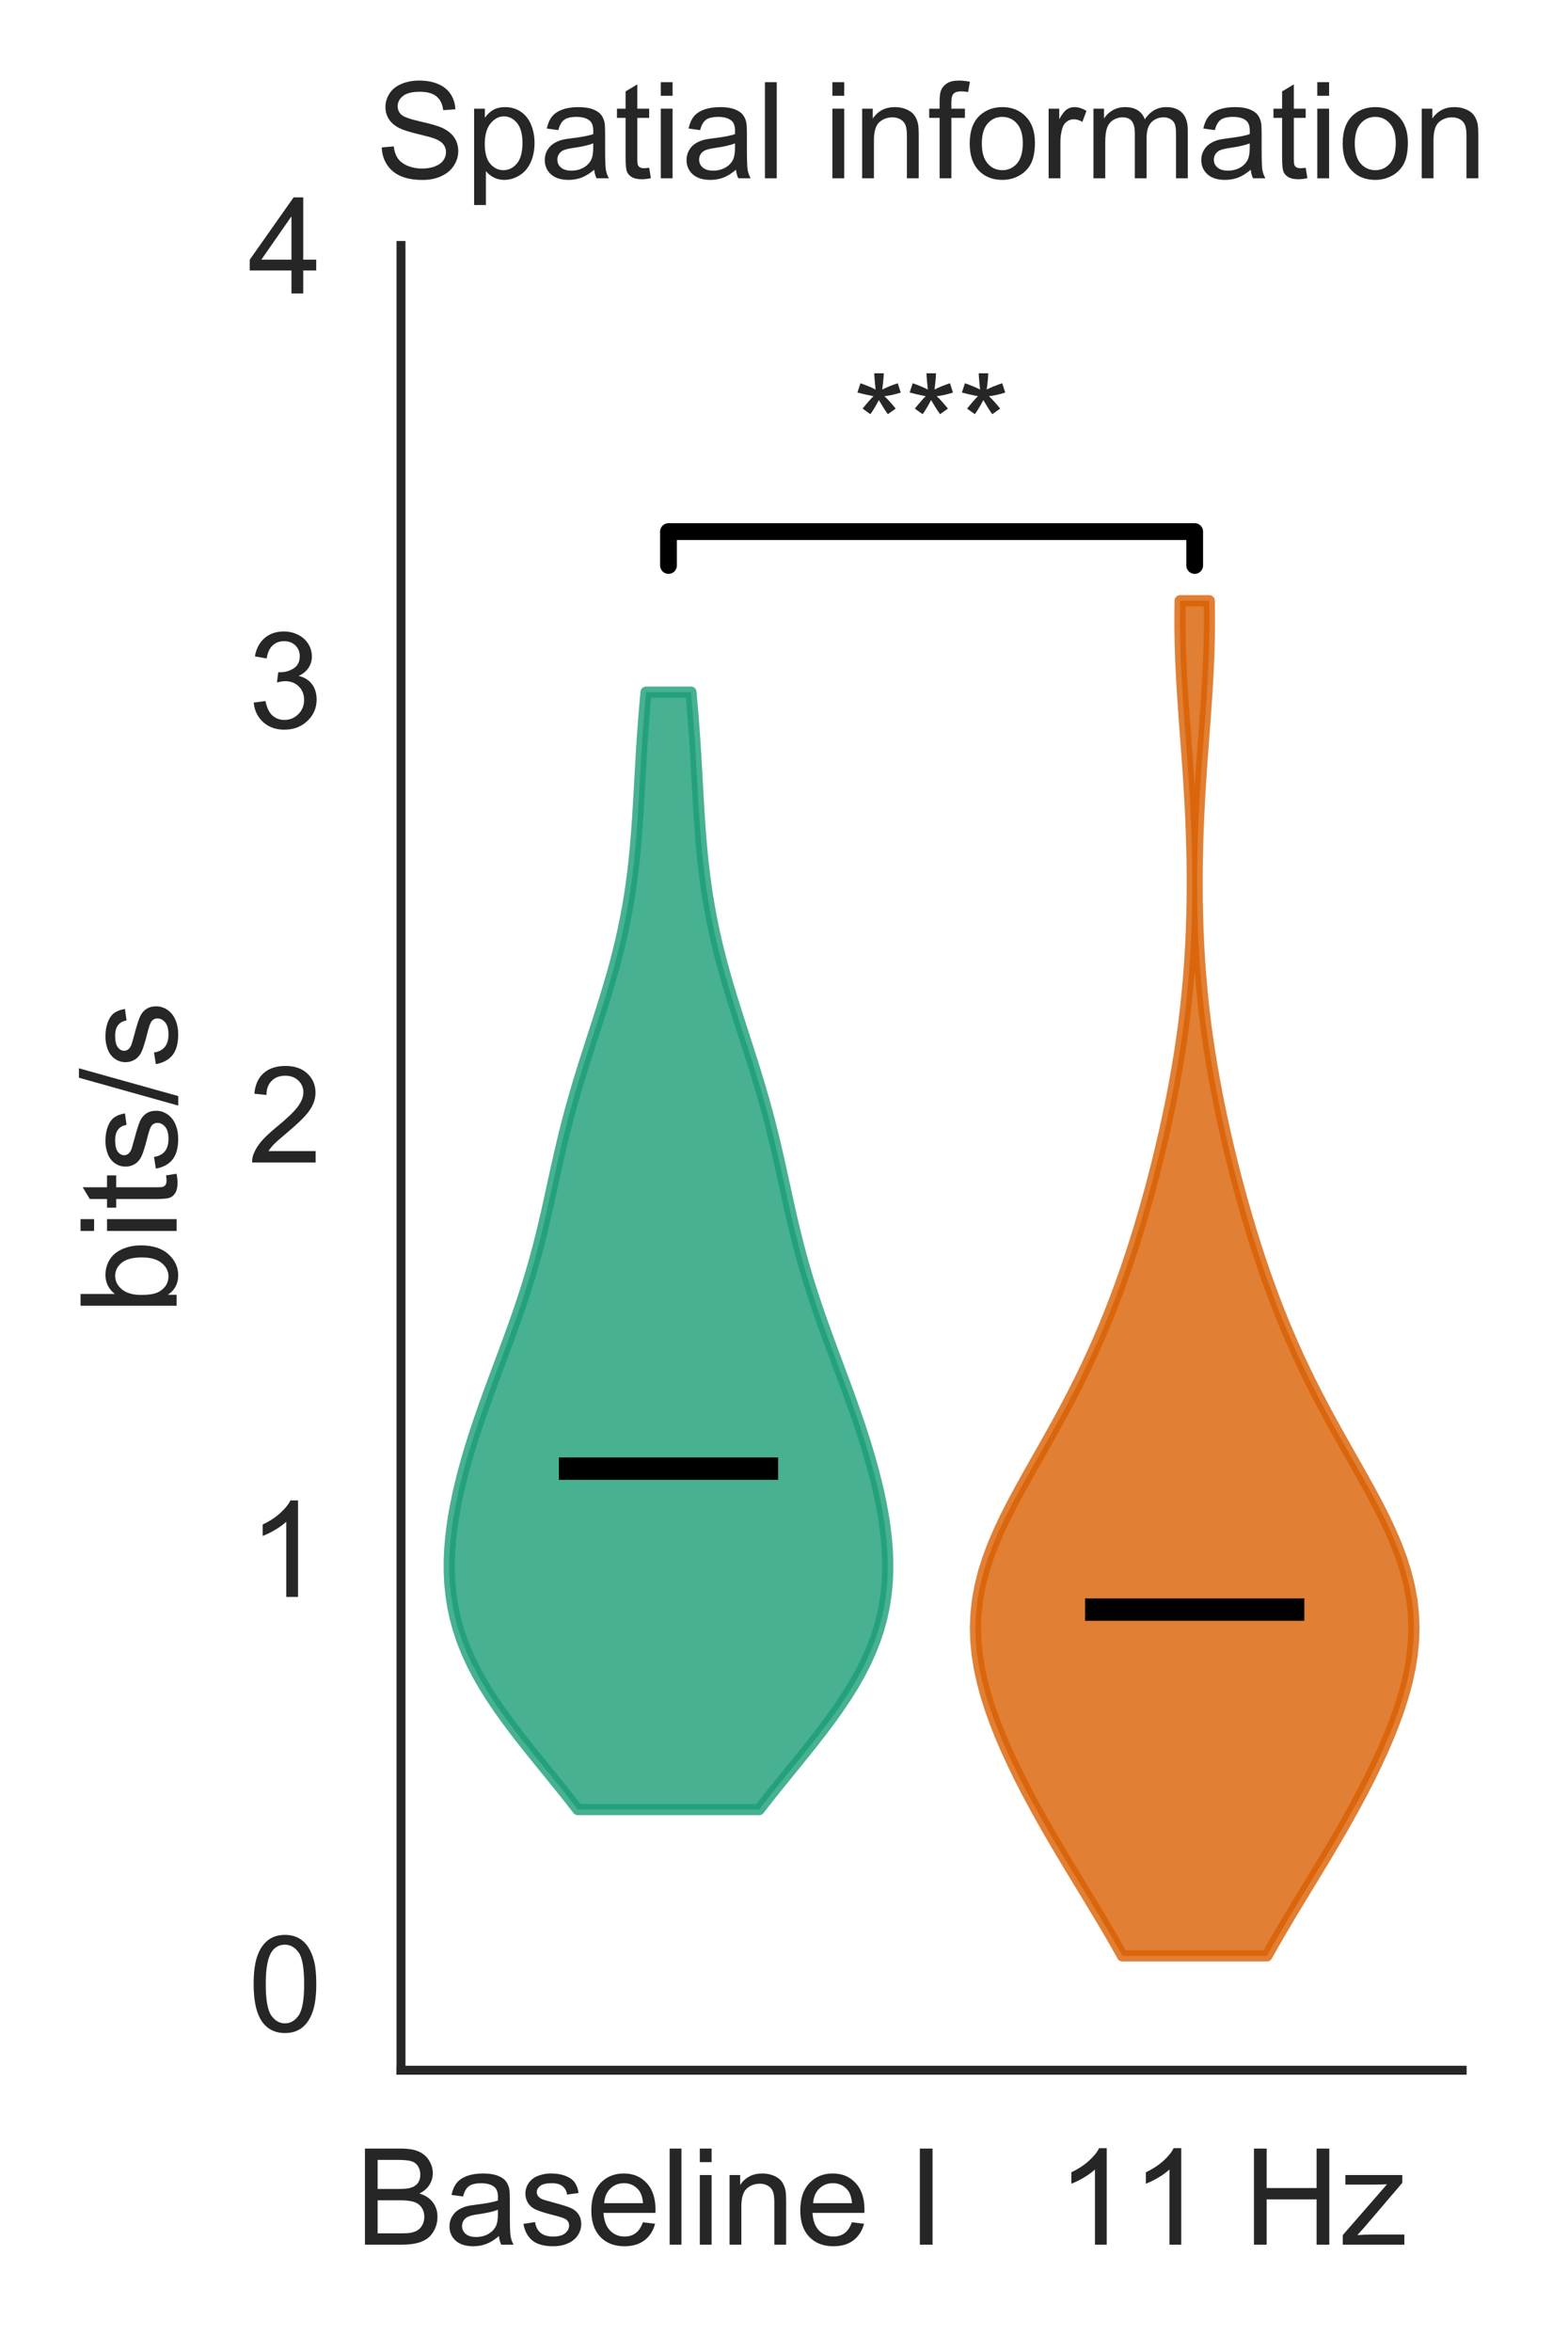 <?xml version="1.0" encoding="utf-8" standalone="no"?>
<!DOCTYPE svg PUBLIC "-//W3C//DTD SVG 1.1//EN"
  "http://www.w3.org/Graphics/SVG/1.1/DTD/svg11.dtd">
<!-- Created with matplotlib (https://matplotlib.org/) -->
<svg height="210.19pt" version="1.1" viewBox="0 0 140.168 210.19" width="140.168pt" xmlns="http://www.w3.org/2000/svg" xmlns:xlink="http://www.w3.org/1999/xlink">
 <defs>
  <style type="text/css">
*{stroke-linecap:butt;stroke-linejoin:round;}
  </style>
 </defs>
 <g id="figure_1">
  <g id="patch_1">
   <path d="M 0 210.19 
L 140.168 210.19 
L 140.168 0 
L 0 0 
z
" style="fill:#ffffff;"/>
  </g>
  <g id="axes_1">
   <g id="patch_2">
    <path d="M 35.847 185.016 
L 130.708 185.016 
L 130.708 21.936 
L 35.847 21.936 
z
" style="fill:#ffffff;"/>
   </g>
   <g id="matplotlib.axis_1">
    <g id="xtick_1">
     <g id="text_1">
      <!-- Baseline I  -->
      <defs>
       <path d="M 7.328 0 
L 7.328 71.578 
L 34.188 71.578 
Q 42.391 71.578 47.344 69.406 
Q 52.297 67.234 55.094 62.719 
Q 57.906 58.203 57.906 53.266 
Q 57.906 48.688 55.422 44.625 
Q 52.938 40.578 47.906 38.094 
Q 54.391 36.188 57.875 31.594 
Q 61.375 27 61.375 20.75 
Q 61.375 15.719 59.25 11.391 
Q 57.125 7.078 54 4.734 
Q 50.875 2.391 46.156 1.188 
Q 41.453 0 34.625 0 
z
M 16.797 41.5 
L 32.281 41.5 
Q 38.578 41.5 41.312 42.328 
Q 44.922 43.406 46.75 45.891 
Q 48.578 48.391 48.578 52.156 
Q 48.578 55.719 46.875 58.422 
Q 45.172 61.141 41.984 62.141 
Q 38.812 63.141 31.109 63.141 
L 16.797 63.141 
z
M 16.797 8.453 
L 34.625 8.453 
Q 39.203 8.453 41.062 8.797 
Q 44.344 9.375 46.531 10.734 
Q 48.734 12.109 50.141 14.719 
Q 51.562 17.328 51.562 20.75 
Q 51.562 24.75 49.516 27.703 
Q 47.469 30.672 43.828 31.859 
Q 40.188 33.062 33.344 33.062 
L 16.797 33.062 
z
" id="ArialMT-66"/>
       <path d="M 40.438 6.391 
Q 35.547 2.25 31.031 0.531 
Q 26.516 -1.172 21.344 -1.172 
Q 12.797 -1.172 8.203 3 
Q 3.609 7.172 3.609 13.672 
Q 3.609 17.484 5.344 20.625 
Q 7.078 23.781 9.891 25.688 
Q 12.703 27.594 16.219 28.562 
Q 18.797 29.25 24.031 29.891 
Q 34.672 31.156 39.703 32.906 
Q 39.75 34.719 39.75 35.203 
Q 39.75 40.578 37.25 42.781 
Q 33.891 45.75 27.25 45.75 
Q 21.047 45.75 18.094 43.578 
Q 15.141 41.406 13.719 35.891 
L 5.125 37.062 
Q 6.297 42.578 8.984 45.969 
Q 11.672 49.359 16.75 51.188 
Q 21.828 53.031 28.516 53.031 
Q 35.156 53.031 39.297 51.469 
Q 43.453 49.906 45.406 47.531 
Q 47.359 45.172 48.141 41.547 
Q 48.578 39.312 48.578 33.453 
L 48.578 21.734 
Q 48.578 9.469 49.141 6.219 
Q 49.703 2.984 51.375 0 
L 42.188 0 
Q 40.828 2.734 40.438 6.391 
z
M 39.703 26.031 
Q 34.906 24.078 25.344 22.703 
Q 19.922 21.922 17.672 20.938 
Q 15.438 19.969 14.203 18.094 
Q 12.984 16.219 12.984 13.922 
Q 12.984 10.406 15.641 8.062 
Q 18.312 5.719 23.438 5.719 
Q 28.516 5.719 32.469 7.938 
Q 36.422 10.156 38.281 14.016 
Q 39.703 17 39.703 22.797 
z
" id="ArialMT-97"/>
       <path d="M 3.078 15.484 
L 11.766 16.844 
Q 12.5 11.625 15.844 8.844 
Q 19.188 6.062 25.203 6.062 
Q 31.25 6.062 34.172 8.516 
Q 37.109 10.984 37.109 14.312 
Q 37.109 17.281 34.516 19 
Q 32.719 20.172 25.531 21.969 
Q 15.875 24.422 12.141 26.203 
Q 8.406 27.984 6.469 31.125 
Q 4.547 34.281 4.547 38.094 
Q 4.547 41.547 6.125 44.5 
Q 7.719 47.469 10.453 49.422 
Q 12.5 50.922 16.031 51.969 
Q 19.578 53.031 23.641 53.031 
Q 29.734 53.031 34.344 51.266 
Q 38.969 49.516 41.156 46.5 
Q 43.359 43.5 44.188 38.484 
L 35.594 37.312 
Q 35.016 41.312 32.203 43.547 
Q 29.391 45.797 24.266 45.797 
Q 18.219 45.797 15.625 43.797 
Q 13.031 41.797 13.031 39.109 
Q 13.031 37.406 14.109 36.031 
Q 15.188 34.625 17.484 33.688 
Q 18.797 33.203 25.25 31.453 
Q 34.578 28.953 38.25 27.359 
Q 41.938 25.781 44.031 22.75 
Q 46.141 19.734 46.141 15.234 
Q 46.141 10.844 43.578 6.953 
Q 41.016 3.078 36.172 0.953 
Q 31.344 -1.172 25.25 -1.172 
Q 15.141 -1.172 9.844 3.031 
Q 4.547 7.234 3.078 15.484 
z
" id="ArialMT-115"/>
       <path d="M 42.094 16.703 
L 51.172 15.578 
Q 49.031 7.625 43.219 3.219 
Q 37.406 -1.172 28.375 -1.172 
Q 17 -1.172 10.328 5.828 
Q 3.656 12.844 3.656 25.484 
Q 3.656 38.578 10.391 45.797 
Q 17.141 53.031 27.875 53.031 
Q 38.281 53.031 44.875 45.953 
Q 51.469 38.875 51.469 26.031 
Q 51.469 25.25 51.422 23.688 
L 12.75 23.688 
Q 13.234 15.141 17.578 10.594 
Q 21.922 6.062 28.422 6.062 
Q 33.25 6.062 36.672 8.594 
Q 40.094 11.141 42.094 16.703 
z
M 13.234 30.906 
L 42.188 30.906 
Q 41.609 37.453 38.875 40.719 
Q 34.672 45.797 27.984 45.797 
Q 21.922 45.797 17.797 41.75 
Q 13.672 37.703 13.234 30.906 
z
" id="ArialMT-101"/>
       <path d="M 6.391 0 
L 6.391 71.578 
L 15.188 71.578 
L 15.188 0 
z
" id="ArialMT-108"/>
       <path d="M 6.641 61.469 
L 6.641 71.578 
L 15.438 71.578 
L 15.438 61.469 
z
M 6.641 0 
L 6.641 51.859 
L 15.438 51.859 
L 15.438 0 
z
" id="ArialMT-105"/>
       <path d="M 6.594 0 
L 6.594 51.859 
L 14.5 51.859 
L 14.5 44.484 
Q 20.219 53.031 31 53.031 
Q 35.688 53.031 39.625 51.344 
Q 43.562 49.656 45.516 46.922 
Q 47.469 44.188 48.25 40.438 
Q 48.734 37.984 48.734 31.891 
L 48.734 0 
L 39.938 0 
L 39.938 31.547 
Q 39.938 36.922 38.906 39.578 
Q 37.891 42.234 35.281 43.812 
Q 32.672 45.406 29.156 45.406 
Q 23.531 45.406 19.453 41.844 
Q 15.375 38.281 15.375 28.328 
L 15.375 0 
z
" id="ArialMT-110"/>
       <path id="ArialMT-32"/>
       <path d="M 9.328 0 
L 9.328 71.578 
L 18.797 71.578 
L 18.797 0 
z
" id="ArialMT-73"/>
      </defs>
      <g style="fill:#262626;" transform="translate(31.743 200.605)scale(0.12 -0.12)">
       <use xlink:href="#ArialMT-66"/>
       <use x="66.699" xlink:href="#ArialMT-97"/>
       <use x="122.314" xlink:href="#ArialMT-115"/>
       <use x="172.314" xlink:href="#ArialMT-101"/>
       <use x="227.93" xlink:href="#ArialMT-108"/>
       <use x="250.146" xlink:href="#ArialMT-105"/>
       <use x="272.363" xlink:href="#ArialMT-110"/>
       <use x="327.979" xlink:href="#ArialMT-101"/>
       <use x="383.594" xlink:href="#ArialMT-32"/>
       <use x="411.377" xlink:href="#ArialMT-73"/>
       <use x="439.16" xlink:href="#ArialMT-32"/>
      </g>
     </g>
    </g>
    <g id="xtick_2">
     <g id="text_2">
      <!--   11 Hz -->
      <defs>
       <path d="M 37.25 0 
L 28.469 0 
L 28.469 56 
Q 25.297 52.984 20.141 49.953 
Q 14.984 46.922 10.891 45.406 
L 10.891 53.906 
Q 18.266 57.375 23.781 62.297 
Q 29.297 67.234 31.594 71.875 
L 37.25 71.875 
z
" id="ArialMT-49"/>
       <path d="M 8.016 0 
L 8.016 71.578 
L 17.484 71.578 
L 17.484 42.188 
L 54.688 42.188 
L 54.688 71.578 
L 64.156 71.578 
L 64.156 0 
L 54.688 0 
L 54.688 33.734 
L 17.484 33.734 
L 17.484 0 
z
" id="ArialMT-72"/>
       <path d="M 1.953 0 
L 1.953 7.125 
L 34.969 45.016 
Q 29.344 44.734 25.047 44.734 
L 3.906 44.734 
L 3.906 51.859 
L 46.297 51.859 
L 46.297 46.047 
L 18.219 13.141 
L 12.797 7.125 
Q 18.703 7.562 23.875 7.562 
L 47.859 7.562 
L 47.859 0 
z
" id="ArialMT-122"/>
      </defs>
      <g style="fill:#262626;" transform="translate(87.796 200.605)scale(0.12 -0.12)">
       <use xlink:href="#ArialMT-32"/>
       <use x="27.783" xlink:href="#ArialMT-32"/>
       <use x="55.566" xlink:href="#ArialMT-49"/>
       <use x="111.072" xlink:href="#ArialMT-49"/>
       <use x="166.688" xlink:href="#ArialMT-32"/>
       <use x="194.471" xlink:href="#ArialMT-72"/>
       <use x="266.688" xlink:href="#ArialMT-122"/>
      </g>
     </g>
    </g>
   </g>
   <g id="matplotlib.axis_2">
    <g id="ytick_1">
     <g id="text_3">
      <!-- 0 -->
      <defs>
       <path d="M 4.156 35.297 
Q 4.156 48 6.766 55.734 
Q 9.375 63.484 14.516 67.672 
Q 19.672 71.875 27.484 71.875 
Q 33.25 71.875 37.594 69.547 
Q 41.938 67.234 44.766 62.859 
Q 47.609 58.5 49.219 52.219 
Q 50.828 45.953 50.828 35.297 
Q 50.828 22.703 48.234 14.969 
Q 45.656 7.234 40.5 3 
Q 35.359 -1.219 27.484 -1.219 
Q 17.141 -1.219 11.234 6.203 
Q 4.156 15.141 4.156 35.297 
z
M 13.188 35.297 
Q 13.188 17.672 17.312 11.828 
Q 21.438 6 27.484 6 
Q 33.547 6 37.672 11.859 
Q 41.797 17.719 41.797 35.297 
Q 41.797 52.984 37.672 58.781 
Q 33.547 64.594 27.391 64.594 
Q 21.344 64.594 17.719 59.469 
Q 13.188 52.938 13.188 35.297 
z
" id="ArialMT-48"/>
      </defs>
      <g style="fill:#262626;" transform="translate(22.174 181.545)scale(0.12 -0.12)">
       <use xlink:href="#ArialMT-48"/>
      </g>
     </g>
    </g>
    <g id="ytick_2">
     <g id="text_4">
      <!-- 1 -->
      <g style="fill:#262626;" transform="translate(22.174 142.716)scale(0.12 -0.12)">
       <use xlink:href="#ArialMT-49"/>
      </g>
     </g>
    </g>
    <g id="ytick_3">
     <g id="text_5">
      <!-- 2 -->
      <defs>
       <path d="M 50.344 8.453 
L 50.344 0 
L 3.031 0 
Q 2.938 3.172 4.047 6.109 
Q 5.859 10.938 9.828 15.625 
Q 13.812 20.312 21.344 26.469 
Q 33.016 36.031 37.109 41.625 
Q 41.219 47.219 41.219 52.203 
Q 41.219 57.422 37.469 61 
Q 33.734 64.594 27.734 64.594 
Q 21.391 64.594 17.578 60.781 
Q 13.766 56.984 13.719 50.25 
L 4.688 51.172 
Q 5.609 61.281 11.656 66.578 
Q 17.719 71.875 27.938 71.875 
Q 38.234 71.875 44.234 66.156 
Q 50.25 60.453 50.25 52 
Q 50.25 47.703 48.484 43.547 
Q 46.734 39.406 42.656 34.812 
Q 38.578 30.219 29.109 22.219 
Q 21.188 15.578 18.938 13.203 
Q 16.703 10.844 15.234 8.453 
z
" id="ArialMT-50"/>
      </defs>
      <g style="fill:#262626;" transform="translate(22.174 103.887)scale(0.12 -0.12)">
       <use xlink:href="#ArialMT-50"/>
      </g>
     </g>
    </g>
    <g id="ytick_4">
     <g id="text_6">
      <!-- 3 -->
      <defs>
       <path d="M 4.203 18.891 
L 12.984 20.062 
Q 14.5 12.594 18.141 9.297 
Q 21.781 6 27 6 
Q 33.203 6 37.469 10.297 
Q 41.75 14.594 41.75 20.953 
Q 41.75 27 37.797 30.922 
Q 33.844 34.859 27.734 34.859 
Q 25.25 34.859 21.531 33.891 
L 22.516 41.609 
Q 23.391 41.5 23.922 41.5 
Q 29.547 41.5 34.031 44.422 
Q 38.531 47.359 38.531 53.469 
Q 38.531 58.297 35.25 61.469 
Q 31.984 64.656 26.812 64.656 
Q 21.688 64.656 18.266 61.422 
Q 14.844 58.203 13.875 51.766 
L 5.078 53.328 
Q 6.688 62.156 12.391 67.016 
Q 18.109 71.875 26.609 71.875 
Q 32.469 71.875 37.391 69.359 
Q 42.328 66.844 44.938 62.5 
Q 47.562 58.156 47.562 53.266 
Q 47.562 48.641 45.062 44.828 
Q 42.578 41.016 37.703 38.766 
Q 44.047 37.312 47.562 32.688 
Q 51.078 28.078 51.078 21.141 
Q 51.078 11.766 44.234 5.25 
Q 37.406 -1.266 26.953 -1.266 
Q 17.531 -1.266 11.297 4.344 
Q 5.078 9.969 4.203 18.891 
z
" id="ArialMT-51"/>
      </defs>
      <g style="fill:#262626;" transform="translate(22.174 65.059)scale(0.12 -0.12)">
       <use xlink:href="#ArialMT-51"/>
      </g>
     </g>
    </g>
    <g id="ytick_5">
     <g id="text_7">
      <!-- 4 -->
      <defs>
       <path d="M 32.328 0 
L 32.328 17.141 
L 1.266 17.141 
L 1.266 25.203 
L 33.938 71.578 
L 41.109 71.578 
L 41.109 25.203 
L 50.781 25.203 
L 50.781 17.141 
L 41.109 17.141 
L 41.109 0 
z
M 32.328 25.203 
L 32.328 57.469 
L 9.906 25.203 
z
" id="ArialMT-52"/>
      </defs>
      <g style="fill:#262626;" transform="translate(22.174 26.23)scale(0.12 -0.12)">
       <use xlink:href="#ArialMT-52"/>
      </g>
     </g>
    </g>
    <g id="text_8">
     <!-- bits/s -->
     <defs>
      <path d="M 14.703 0 
L 6.547 0 
L 6.547 71.578 
L 15.328 71.578 
L 15.328 46.047 
Q 20.906 53.031 29.547 53.031 
Q 34.328 53.031 38.594 51.094 
Q 42.875 49.172 45.625 45.672 
Q 48.391 42.188 49.953 37.25 
Q 51.516 32.328 51.516 26.703 
Q 51.516 13.375 44.922 6.094 
Q 38.328 -1.172 29.109 -1.172 
Q 19.922 -1.172 14.703 6.5 
z
M 14.594 26.312 
Q 14.594 17 17.141 12.844 
Q 21.297 6.062 28.375 6.062 
Q 34.125 6.062 38.328 11.062 
Q 42.531 16.062 42.531 25.984 
Q 42.531 36.141 38.5 40.969 
Q 34.469 45.797 28.766 45.797 
Q 23 45.797 18.797 40.797 
Q 14.594 35.797 14.594 26.312 
z
" id="ArialMT-98"/>
      <path d="M 25.781 7.859 
L 27.047 0.094 
Q 23.344 -0.688 20.406 -0.688 
Q 15.625 -0.688 12.984 0.828 
Q 10.359 2.344 9.281 4.812 
Q 8.203 7.281 8.203 15.188 
L 8.203 45.016 
L 1.766 45.016 
L 1.766 51.859 
L 8.203 51.859 
L 8.203 64.703 
L 16.938 69.969 
L 16.938 51.859 
L 25.781 51.859 
L 25.781 45.016 
L 16.938 45.016 
L 16.938 14.703 
Q 16.938 10.938 17.406 9.859 
Q 17.875 8.797 18.922 8.156 
Q 19.969 7.516 21.922 7.516 
Q 23.391 7.516 25.781 7.859 
z
" id="ArialMT-116"/>
      <path d="M 0 -1.219 
L 20.75 72.797 
L 27.781 72.797 
L 7.078 -1.219 
z
" id="ArialMT-47"/>
     </defs>
     <g style="fill:#262626;" transform="translate(15.789 117.479)rotate(-90)scale(0.12 -0.12)">
      <use xlink:href="#ArialMT-98"/>
      <use x="55.615" xlink:href="#ArialMT-105"/>
      <use x="77.832" xlink:href="#ArialMT-116"/>
      <use x="105.615" xlink:href="#ArialMT-115"/>
      <use x="155.615" xlink:href="#ArialMT-47"/>
      <use x="183.398" xlink:href="#ArialMT-115"/>
     </g>
    </g>
   </g>
   <g id="PolyCollection_1">
    <defs>
     <path d="M 67.862 -48.468 
L 51.655 -48.468 
L 50.869 -49.477 
L 50.065 -50.485 
L 49.249 -51.494 
L 48.429 -52.503 
L 47.612 -53.512 
L 46.808 -54.52 
L 46.024 -55.529 
L 45.269 -56.538 
L 44.549 -57.547 
L 43.872 -58.555 
L 43.243 -59.564 
L 42.667 -60.573 
L 42.149 -61.582 
L 41.691 -62.59 
L 41.294 -63.599 
L 40.959 -64.608 
L 40.685 -65.617 
L 40.471 -66.625 
L 40.315 -67.634 
L 40.213 -68.643 
L 40.162 -69.652 
L 40.159 -70.661 
L 40.2 -71.669 
L 40.282 -72.678 
L 40.4 -73.687 
L 40.551 -74.696 
L 40.733 -75.704 
L 40.942 -76.713 
L 41.177 -77.722 
L 41.434 -78.731 
L 41.713 -79.739 
L 42.01 -80.748 
L 42.325 -81.757 
L 42.655 -82.766 
L 42.999 -83.774 
L 43.354 -84.783 
L 43.718 -85.792 
L 44.089 -86.801 
L 44.465 -87.809 
L 44.841 -88.818 
L 45.216 -89.827 
L 45.587 -90.836 
L 45.951 -91.844 
L 46.306 -92.853 
L 46.649 -93.862 
L 46.978 -94.871 
L 47.293 -95.879 
L 47.592 -96.888 
L 47.875 -97.897 
L 48.144 -98.906 
L 48.398 -99.915 
L 48.641 -100.923 
L 48.873 -101.932 
L 49.099 -102.941 
L 49.32 -103.95 
L 49.54 -104.958 
L 49.763 -105.967 
L 49.99 -106.976 
L 50.225 -107.985 
L 50.469 -108.993 
L 50.725 -110.002 
L 50.993 -111.011 
L 51.274 -112.02 
L 51.566 -113.028 
L 51.87 -114.037 
L 52.183 -115.046 
L 52.503 -116.055 
L 52.827 -117.063 
L 53.154 -118.072 
L 53.479 -119.081 
L 53.8 -120.09 
L 54.114 -121.098 
L 54.418 -122.107 
L 54.711 -123.116 
L 54.988 -124.125 
L 55.25 -125.133 
L 55.493 -126.142 
L 55.718 -127.151 
L 55.924 -128.16 
L 56.111 -129.169 
L 56.278 -130.177 
L 56.428 -131.186 
L 56.559 -132.195 
L 56.675 -133.204 
L 56.776 -134.212 
L 56.864 -135.221 
L 56.941 -136.23 
L 57.01 -137.239 
L 57.072 -138.247 
L 57.13 -139.256 
L 57.186 -140.265 
L 57.242 -141.274 
L 57.299 -142.282 
L 57.36 -143.291 
L 57.426 -144.3 
L 57.498 -145.309 
L 57.576 -146.317 
L 57.662 -147.326 
L 57.754 -148.335 
L 61.763 -148.335 
L 61.763 -148.335 
L 61.855 -147.326 
L 61.941 -146.317 
L 62.019 -145.309 
L 62.091 -144.3 
L 62.157 -143.291 
L 62.218 -142.282 
L 62.275 -141.274 
L 62.331 -140.265 
L 62.387 -139.256 
L 62.445 -138.247 
L 62.507 -137.239 
L 62.576 -136.23 
L 62.653 -135.221 
L 62.741 -134.212 
L 62.842 -133.204 
L 62.958 -132.195 
L 63.089 -131.186 
L 63.239 -130.177 
L 63.406 -129.169 
L 63.593 -128.16 
L 63.799 -127.151 
L 64.024 -126.142 
L 64.267 -125.133 
L 64.529 -124.125 
L 64.806 -123.116 
L 65.098 -122.107 
L 65.403 -121.098 
L 65.717 -120.09 
L 66.038 -119.081 
L 66.363 -118.072 
L 66.69 -117.063 
L 67.014 -116.055 
L 67.334 -115.046 
L 67.647 -114.037 
L 67.951 -113.028 
L 68.243 -112.02 
L 68.524 -111.011 
L 68.792 -110.002 
L 69.048 -108.993 
L 69.292 -107.985 
L 69.527 -106.976 
L 69.754 -105.967 
L 69.977 -104.958 
L 70.197 -103.95 
L 70.418 -102.941 
L 70.644 -101.932 
L 70.876 -100.923 
L 71.119 -99.915 
L 71.373 -98.906 
L 71.641 -97.897 
L 71.925 -96.888 
L 72.224 -95.879 
L 72.539 -94.871 
L 72.868 -93.862 
L 73.211 -92.853 
L 73.566 -91.844 
L 73.93 -90.836 
L 74.301 -89.827 
L 74.676 -88.818 
L 75.052 -87.809 
L 75.428 -86.801 
L 75.799 -85.792 
L 76.163 -84.783 
L 76.518 -83.774 
L 76.862 -82.766 
L 77.192 -81.757 
L 77.507 -80.748 
L 77.804 -79.739 
L 78.083 -78.731 
L 78.34 -77.722 
L 78.575 -76.713 
L 78.784 -75.704 
L 78.966 -74.696 
L 79.117 -73.687 
L 79.235 -72.678 
L 79.317 -71.669 
L 79.358 -70.661 
L 79.355 -69.652 
L 79.304 -68.643 
L 79.202 -67.634 
L 79.046 -66.625 
L 78.832 -65.617 
L 78.558 -64.608 
L 78.223 -63.599 
L 77.826 -62.59 
L 77.368 -61.582 
L 76.85 -60.573 
L 76.274 -59.564 
L 75.645 -58.555 
L 74.968 -57.547 
L 74.248 -56.538 
L 73.493 -55.529 
L 72.709 -54.52 
L 71.905 -53.512 
L 71.088 -52.503 
L 70.268 -51.494 
L 69.452 -50.485 
L 68.648 -49.477 
L 67.862 -48.468 
z
" id="m2be0021599" style="stroke:#1b9e77;stroke-opacity:0.8;"/>
    </defs>
    <g clip-path="url(#p7003cfa920)">
     <use style="fill:#1b9e77;fill-opacity:0.8;stroke:#1b9e77;stroke-opacity:0.8;" x="0" xlink:href="#m2be0021599" y="210.19"/>
    </g>
   </g>
   <g id="PolyCollection_2">
    <defs>
     <path d="M 113.251 -35.393 
L 100.342 -35.393 
L 99.652 -36.616 
L 98.941 -37.84 
L 98.214 -39.063 
L 97.476 -40.286 
L 96.733 -41.51 
L 95.99 -42.733 
L 95.251 -43.956 
L 94.523 -45.18 
L 93.808 -46.403 
L 93.11 -47.626 
L 92.434 -48.85 
L 91.78 -50.073 
L 91.154 -51.296 
L 90.556 -52.52 
L 89.992 -53.743 
L 89.464 -54.966 
L 88.977 -56.19 
L 88.535 -57.413 
L 88.146 -58.636 
L 87.815 -59.86 
L 87.548 -61.083 
L 87.353 -62.306 
L 87.234 -63.53 
L 87.197 -64.753 
L 87.246 -65.977 
L 87.381 -67.2 
L 87.602 -68.423 
L 87.908 -69.647 
L 88.292 -70.87 
L 88.75 -72.093 
L 89.272 -73.317 
L 89.848 -74.54 
L 90.469 -75.763 
L 91.123 -76.987 
L 91.801 -78.21 
L 92.491 -79.433 
L 93.185 -80.657 
L 93.874 -81.88 
L 94.552 -83.103 
L 95.215 -84.327 
L 95.856 -85.55 
L 96.476 -86.773 
L 97.07 -87.997 
L 97.64 -89.22 
L 98.185 -90.443 
L 98.705 -91.667 
L 99.203 -92.89 
L 99.677 -94.113 
L 100.132 -95.337 
L 100.566 -96.56 
L 100.982 -97.783 
L 101.38 -99.007 
L 101.762 -100.23 
L 102.128 -101.453 
L 102.48 -102.677 
L 102.817 -103.9 
L 103.141 -105.123 
L 103.452 -106.347 
L 103.749 -107.57 
L 104.034 -108.793 
L 104.305 -110.017 
L 104.563 -111.24 
L 104.808 -112.463 
L 105.037 -113.687 
L 105.252 -114.91 
L 105.451 -116.133 
L 105.634 -117.357 
L 105.801 -118.58 
L 105.95 -119.803 
L 106.083 -121.027 
L 106.199 -122.25 
L 106.299 -123.473 
L 106.383 -124.697 
L 106.451 -125.92 
L 106.504 -127.144 
L 106.543 -128.367 
L 106.567 -129.59 
L 106.579 -130.814 
L 106.578 -132.037 
L 106.564 -133.26 
L 106.539 -134.484 
L 106.502 -135.707 
L 106.454 -136.93 
L 106.395 -138.154 
L 106.328 -139.377 
L 106.251 -140.6 
L 106.169 -141.824 
L 106.081 -143.047 
L 105.99 -144.27 
L 105.899 -145.494 
L 105.811 -146.717 
L 105.727 -147.94 
L 105.652 -149.164 
L 105.588 -150.387 
L 105.536 -151.61 
L 105.5 -152.834 
L 105.481 -154.057 
L 105.479 -155.28 
L 105.494 -156.504 
L 108.099 -156.504 
L 108.099 -156.504 
L 108.114 -155.28 
L 108.112 -154.057 
L 108.093 -152.834 
L 108.057 -151.61 
L 108.005 -150.387 
L 107.941 -149.164 
L 107.866 -147.94 
L 107.782 -146.717 
L 107.694 -145.494 
L 107.603 -144.27 
L 107.512 -143.047 
L 107.424 -141.824 
L 107.342 -140.6 
L 107.265 -139.377 
L 107.198 -138.154 
L 107.139 -136.93 
L 107.091 -135.707 
L 107.054 -134.484 
L 107.029 -133.26 
L 107.015 -132.037 
L 107.014 -130.814 
L 107.026 -129.59 
L 107.05 -128.367 
L 107.089 -127.144 
L 107.142 -125.92 
L 107.21 -124.697 
L 107.294 -123.473 
L 107.394 -122.25 
L 107.51 -121.027 
L 107.643 -119.803 
L 107.792 -118.58 
L 107.959 -117.357 
L 108.142 -116.133 
L 108.341 -114.91 
L 108.556 -113.687 
L 108.786 -112.463 
L 109.03 -111.24 
L 109.288 -110.017 
L 109.559 -108.793 
L 109.844 -107.57 
L 110.141 -106.347 
L 110.452 -105.123 
L 110.776 -103.9 
L 111.113 -102.677 
L 111.465 -101.453 
L 111.831 -100.23 
L 112.213 -99.007 
L 112.611 -97.783 
L 113.027 -96.56 
L 113.462 -95.337 
L 113.916 -94.113 
L 114.391 -92.89 
L 114.888 -91.667 
L 115.408 -90.443 
L 115.953 -89.22 
L 116.523 -87.997 
L 117.117 -86.773 
L 117.737 -85.55 
L 118.378 -84.327 
L 119.041 -83.103 
L 119.719 -81.88 
L 120.408 -80.657 
L 121.102 -79.433 
L 121.792 -78.21 
L 122.47 -76.987 
L 123.124 -75.763 
L 123.745 -74.54 
L 124.321 -73.317 
L 124.843 -72.093 
L 125.301 -70.87 
L 125.685 -69.647 
L 125.991 -68.423 
L 126.212 -67.2 
L 126.347 -65.977 
L 126.396 -64.753 
L 126.359 -63.53 
L 126.24 -62.306 
L 126.045 -61.083 
L 125.778 -59.86 
L 125.447 -58.636 
L 125.058 -57.413 
L 124.616 -56.19 
L 124.129 -54.966 
L 123.601 -53.743 
L 123.037 -52.52 
L 122.439 -51.296 
L 121.813 -50.073 
L 121.159 -48.85 
L 120.483 -47.626 
L 119.785 -46.403 
L 119.07 -45.18 
L 118.342 -43.956 
L 117.604 -42.733 
L 116.86 -41.51 
L 116.117 -40.286 
L 115.379 -39.063 
L 114.652 -37.84 
L 113.941 -36.616 
L 113.251 -35.393 
z
" id="mcc07c5604e" style="stroke:#d95f02;stroke-opacity:0.8;"/>
    </defs>
    <g clip-path="url(#p7003cfa920)">
     <use style="fill:#d95f02;fill-opacity:0.8;stroke:#d95f02;stroke-opacity:0.8;" x="0" xlink:href="#mcc07c5604e" y="210.19"/>
    </g>
   </g>
   <g id="LineCollection_1">
    <path clip-path="url(#p7003cfa920)" d="M 49.959 131.253 
L 69.558 131.253 
" style="fill:none;stroke:#000000;stroke-width:2;"/>
    <path clip-path="url(#p7003cfa920)" d="M 96.997 143.847 
L 116.596 143.847 
" style="fill:none;stroke:#000000;stroke-width:2;"/>
   </g>
   <g id="line2d_1">
    <path clip-path="url(#p7003cfa920)" d="M 59.758 50.536 
L 59.758 47.508 
L 106.797 47.508 
L 106.797 50.536 
" style="fill:none;stroke:#000000;stroke-linecap:round;stroke-width:1.5;"/>
   </g>
   <g id="patch_3">
    <path d="M 35.847 185.016 
L 35.847 21.936 
" style="fill:none;stroke:#262626;stroke-linecap:square;stroke-linejoin:miter;stroke-width:0.8;"/>
   </g>
   <g id="patch_4">
    <path d="M 35.847 185.016 
L 130.708 185.016 
" style="fill:none;stroke:#262626;stroke-linecap:square;stroke-linejoin:miter;stroke-width:0.8;"/>
   </g>
   <g id="text_9">
    <!-- *** -->
    <defs>
     <path d="M 3.125 58.453 
L 5.375 65.375 
Q 13.141 62.641 16.656 60.641 
Q 15.719 69.484 15.672 72.797 
L 22.75 72.797 
Q 22.609 67.969 21.625 60.688 
Q 26.656 63.234 33.156 65.375 
L 35.406 58.453 
Q 29.203 56.391 23.25 55.719 
Q 26.219 53.125 31.641 46.484 
L 25.781 42.328 
Q 22.953 46.188 19.094 52.828 
Q 15.484 45.953 12.75 42.328 
L 6.984 46.484 
Q 12.641 53.469 15.094 55.719 
Q 8.797 56.938 3.125 58.453 
z
" id="ArialMT-42"/>
    </defs>
    <g style="fill:#262626;" transform="translate(76.272 42.095)scale(0.12 -0.12)">
     <use xlink:href="#ArialMT-42"/>
     <use x="38.916" xlink:href="#ArialMT-42"/>
     <use x="77.832" xlink:href="#ArialMT-42"/>
    </g>
   </g>
   <g id="text_10">
    <!-- Spatial information -->
    <defs>
     <path d="M 4.5 23 
L 13.422 23.781 
Q 14.062 18.406 16.375 14.969 
Q 18.703 11.531 23.578 9.406 
Q 28.469 7.281 34.578 7.281 
Q 39.984 7.281 44.141 8.891 
Q 48.297 10.5 50.312 13.297 
Q 52.344 16.109 52.344 19.438 
Q 52.344 22.797 50.391 25.312 
Q 48.438 27.828 43.953 29.547 
Q 41.062 30.672 31.203 33.031 
Q 21.344 35.406 17.391 37.5 
Q 12.25 40.188 9.734 44.156 
Q 7.234 48.141 7.234 53.078 
Q 7.234 58.5 10.297 63.203 
Q 13.375 67.922 19.281 70.359 
Q 25.203 72.797 32.422 72.797 
Q 40.375 72.797 46.453 70.234 
Q 52.547 67.672 55.812 62.688 
Q 59.078 57.719 59.328 51.422 
L 50.25 50.734 
Q 49.516 57.516 45.281 60.984 
Q 41.062 64.453 32.812 64.453 
Q 24.219 64.453 20.281 61.297 
Q 16.359 58.156 16.359 53.719 
Q 16.359 49.859 19.141 47.359 
Q 21.875 44.875 33.422 42.266 
Q 44.969 39.656 49.266 37.703 
Q 55.516 34.812 58.484 30.391 
Q 61.469 25.984 61.469 20.219 
Q 61.469 14.5 58.203 9.438 
Q 54.938 4.391 48.797 1.578 
Q 42.672 -1.219 35.016 -1.219 
Q 25.297 -1.219 18.719 1.609 
Q 12.156 4.438 8.422 10.125 
Q 4.688 15.828 4.5 23 
z
" id="ArialMT-83"/>
     <path d="M 6.594 -19.875 
L 6.594 51.859 
L 14.594 51.859 
L 14.594 45.125 
Q 17.438 49.078 21 51.047 
Q 24.562 53.031 29.641 53.031 
Q 36.281 53.031 41.359 49.609 
Q 46.438 46.188 49.016 39.953 
Q 51.609 33.734 51.609 26.312 
Q 51.609 18.359 48.75 11.984 
Q 45.906 5.609 40.453 2.219 
Q 35.016 -1.172 29 -1.172 
Q 24.609 -1.172 21.109 0.688 
Q 17.625 2.547 15.375 5.375 
L 15.375 -19.875 
z
M 14.547 25.641 
Q 14.547 15.625 18.594 10.844 
Q 22.656 6.062 28.422 6.062 
Q 34.281 6.062 38.453 11.016 
Q 42.625 15.969 42.625 26.375 
Q 42.625 36.281 38.547 41.203 
Q 34.469 46.141 28.812 46.141 
Q 23.188 46.141 18.859 40.891 
Q 14.547 35.641 14.547 25.641 
z
" id="ArialMT-112"/>
     <path d="M 8.688 0 
L 8.688 45.016 
L 0.922 45.016 
L 0.922 51.859 
L 8.688 51.859 
L 8.688 57.375 
Q 8.688 62.594 9.625 65.141 
Q 10.891 68.562 14.078 70.672 
Q 17.281 72.797 23.047 72.797 
Q 26.766 72.797 31.25 71.922 
L 29.938 64.266 
Q 27.203 64.75 24.75 64.75 
Q 20.75 64.75 19.094 63.031 
Q 17.438 61.328 17.438 56.641 
L 17.438 51.859 
L 27.547 51.859 
L 27.547 45.016 
L 17.438 45.016 
L 17.438 0 
z
" id="ArialMT-102"/>
     <path d="M 3.328 25.922 
Q 3.328 40.328 11.328 47.266 
Q 18.016 53.031 27.641 53.031 
Q 38.328 53.031 45.109 46.016 
Q 51.906 39.016 51.906 26.656 
Q 51.906 16.656 48.906 10.906 
Q 45.906 5.172 40.156 2 
Q 34.422 -1.172 27.641 -1.172 
Q 16.75 -1.172 10.031 5.812 
Q 3.328 12.797 3.328 25.922 
z
M 12.359 25.922 
Q 12.359 15.969 16.703 11.016 
Q 21.047 6.062 27.641 6.062 
Q 34.188 6.062 38.531 11.031 
Q 42.875 16.016 42.875 26.219 
Q 42.875 35.844 38.5 40.797 
Q 34.125 45.75 27.641 45.75 
Q 21.047 45.75 16.703 40.812 
Q 12.359 35.891 12.359 25.922 
z
" id="ArialMT-111"/>
     <path d="M 6.5 0 
L 6.5 51.859 
L 14.406 51.859 
L 14.406 44 
Q 17.438 49.516 20 51.266 
Q 22.562 53.031 25.641 53.031 
Q 30.078 53.031 34.672 50.203 
L 31.641 42.047 
Q 28.422 43.953 25.203 43.953 
Q 22.312 43.953 20.016 42.219 
Q 17.719 40.484 16.75 37.406 
Q 15.281 32.719 15.281 27.156 
L 15.281 0 
z
" id="ArialMT-114"/>
     <path d="M 6.594 0 
L 6.594 51.859 
L 14.453 51.859 
L 14.453 44.578 
Q 16.891 48.391 20.938 50.703 
Q 25 53.031 30.172 53.031 
Q 35.938 53.031 39.625 50.641 
Q 43.312 48.25 44.828 43.953 
Q 50.984 53.031 60.844 53.031 
Q 68.562 53.031 72.703 48.75 
Q 76.859 44.484 76.859 35.594 
L 76.859 0 
L 68.109 0 
L 68.109 32.672 
Q 68.109 37.938 67.25 40.25 
Q 66.406 42.578 64.156 43.984 
Q 61.922 45.406 58.891 45.406 
Q 53.422 45.406 49.797 41.766 
Q 46.188 38.141 46.188 30.125 
L 46.188 0 
L 37.406 0 
L 37.406 33.688 
Q 37.406 39.547 35.25 42.469 
Q 33.109 45.406 28.219 45.406 
Q 24.516 45.406 21.359 43.453 
Q 18.219 41.5 16.797 37.734 
Q 15.375 33.984 15.375 26.906 
L 15.375 0 
z
" id="ArialMT-109"/>
    </defs>
    <g style="fill:#262626;" transform="translate(33.587 15.936)scale(0.12 -0.12)">
     <use xlink:href="#ArialMT-83"/>
     <use x="66.699" xlink:href="#ArialMT-112"/>
     <use x="122.314" xlink:href="#ArialMT-97"/>
     <use x="177.93" xlink:href="#ArialMT-116"/>
     <use x="205.713" xlink:href="#ArialMT-105"/>
     <use x="227.93" xlink:href="#ArialMT-97"/>
     <use x="283.545" xlink:href="#ArialMT-108"/>
     <use x="305.762" xlink:href="#ArialMT-32"/>
     <use x="333.545" xlink:href="#ArialMT-105"/>
     <use x="355.762" xlink:href="#ArialMT-110"/>
     <use x="411.377" xlink:href="#ArialMT-102"/>
     <use x="439.16" xlink:href="#ArialMT-111"/>
     <use x="494.775" xlink:href="#ArialMT-114"/>
     <use x="528.076" xlink:href="#ArialMT-109"/>
     <use x="611.377" xlink:href="#ArialMT-97"/>
     <use x="666.992" xlink:href="#ArialMT-116"/>
     <use x="694.775" xlink:href="#ArialMT-105"/>
     <use x="716.992" xlink:href="#ArialMT-111"/>
     <use x="772.607" xlink:href="#ArialMT-110"/>
    </g>
   </g>
  </g>
 </g>
 <defs>
  <clipPath id="p7003cfa920">
   <rect height="163.08" width="94.86" x="35.847" y="21.936"/>
  </clipPath>
 </defs>
</svg>

